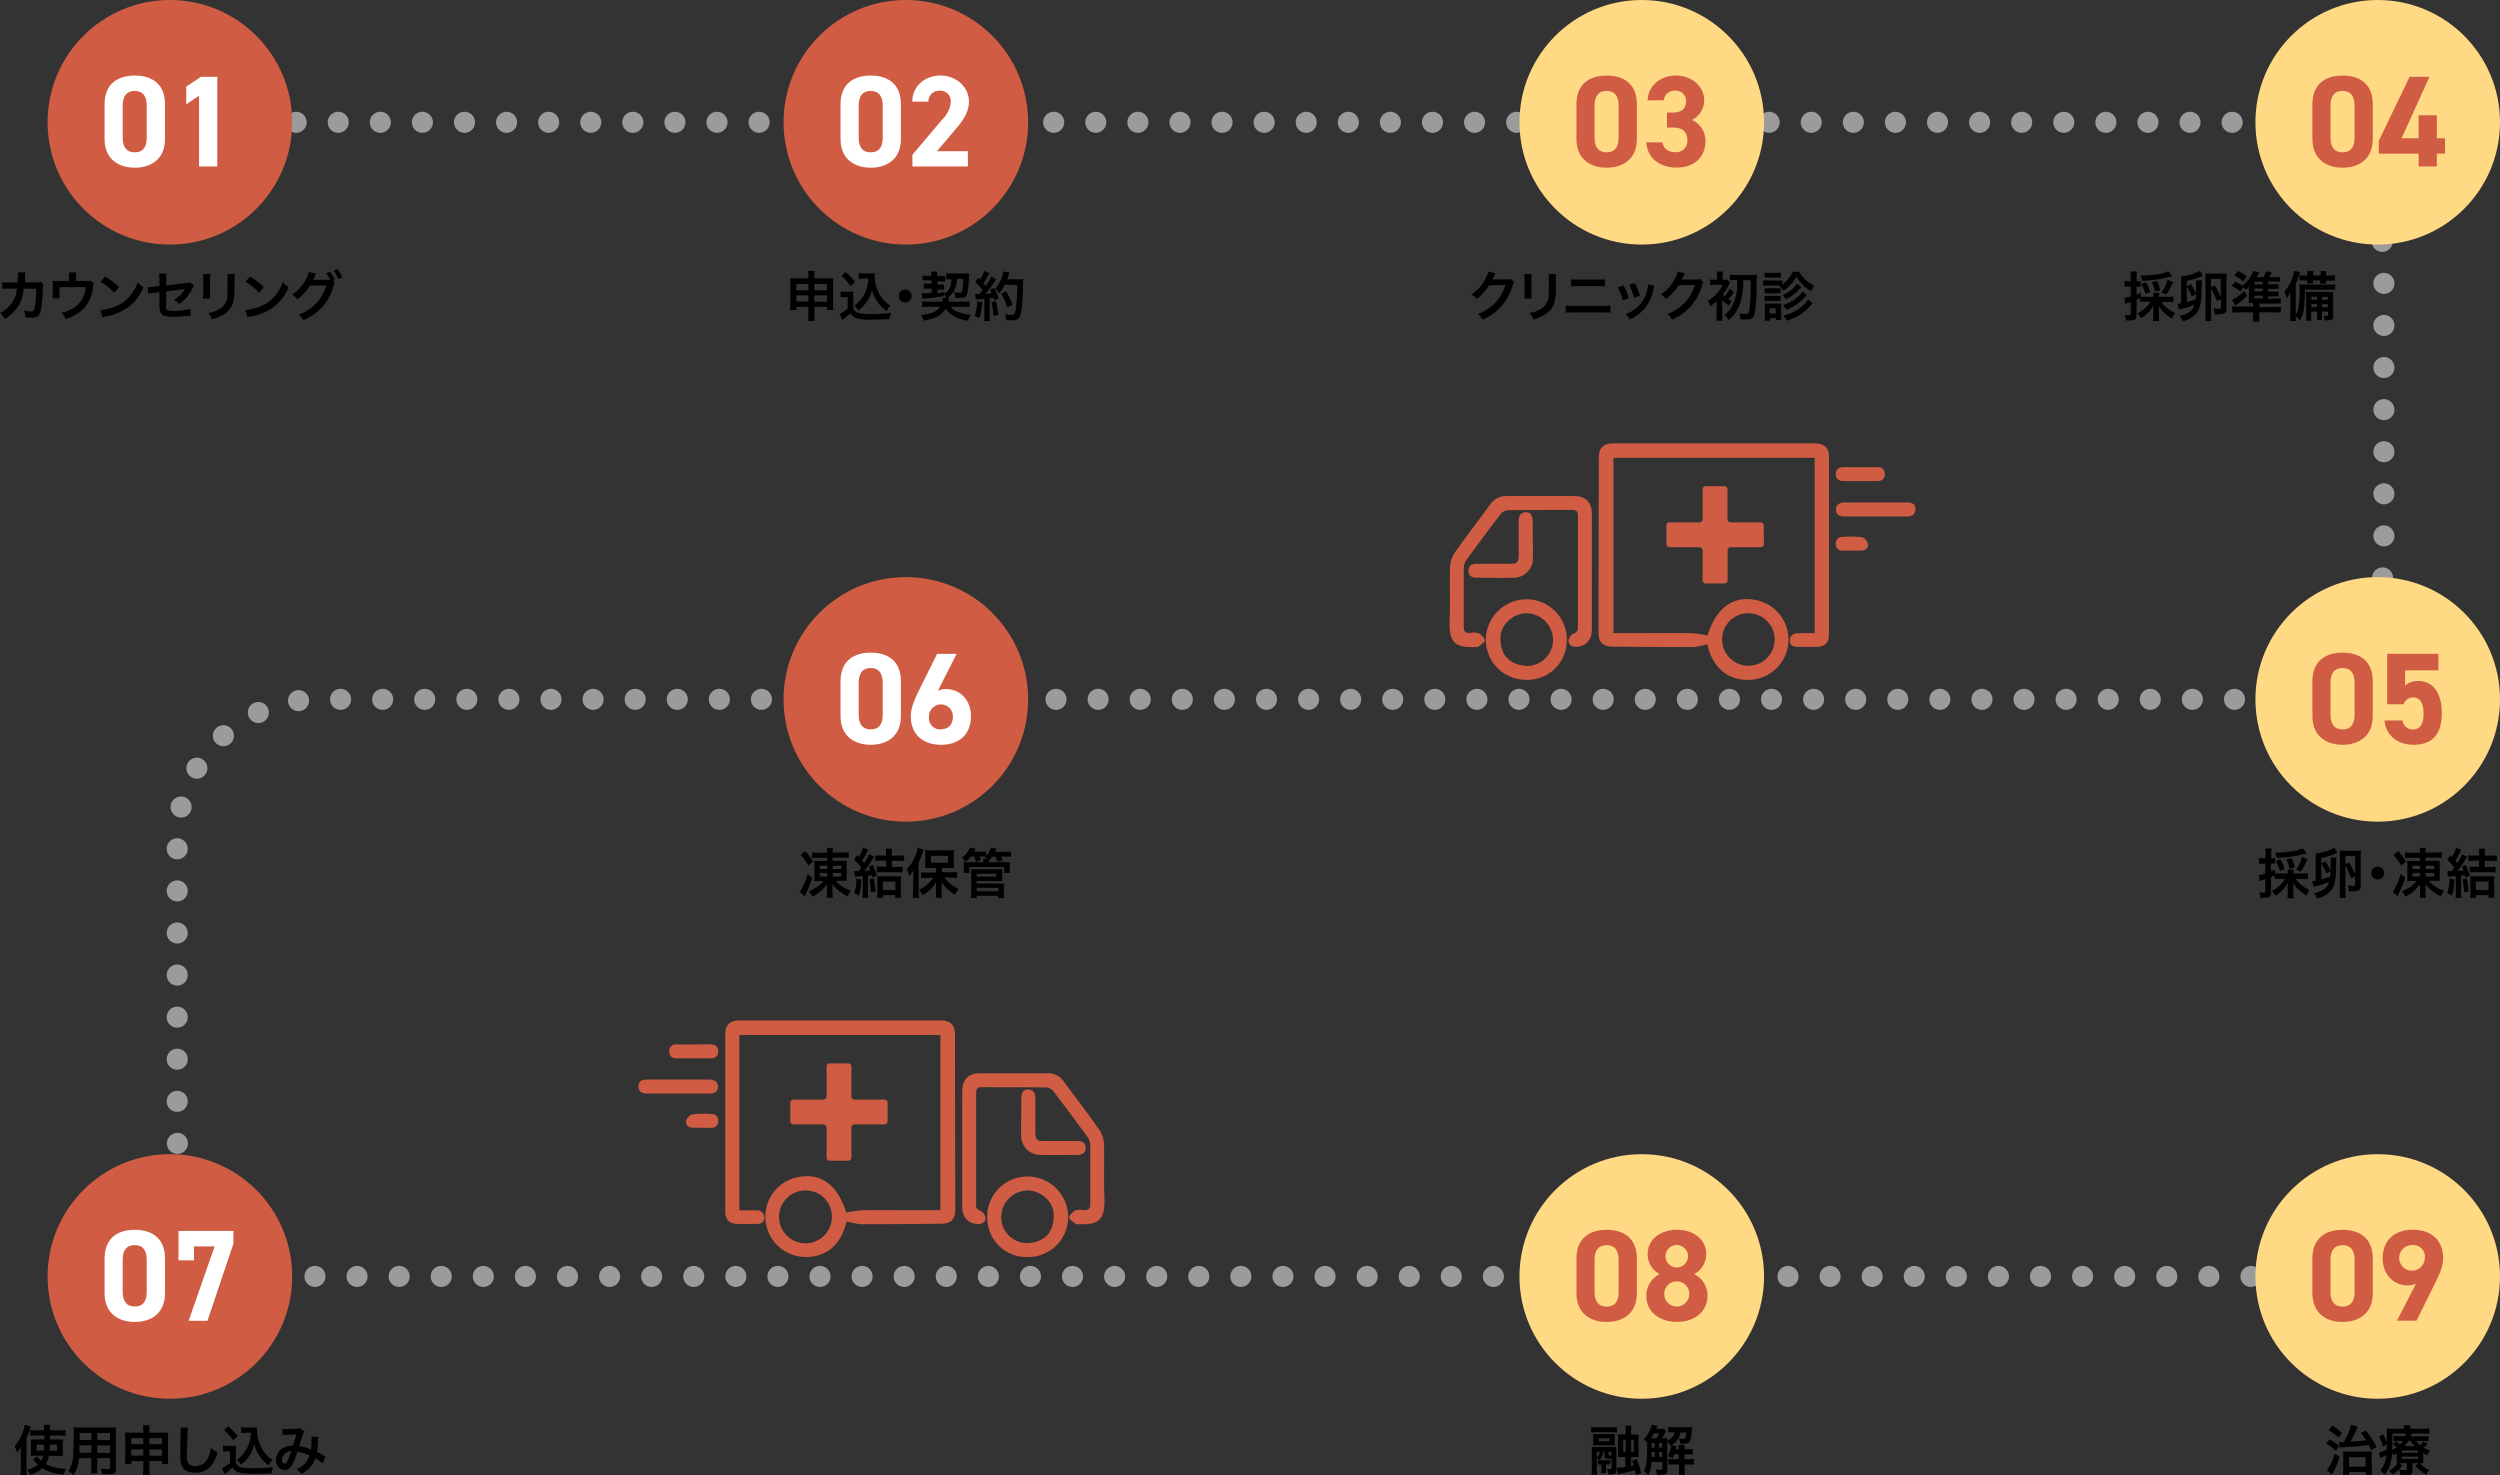 <svg xmlns="http://www.w3.org/2000/svg" viewBox="0 0 585.7 345.62"><rect x="0" y="0" width="585.7" height="345.62" fill="#333333" stroke="none"/><defs><style>.cls-1,.cls-2{fill:none;stroke:#9b9b9b;stroke-linecap:round;stroke-miterlimit:10;stroke-width:4.93px;}.cls-2{stroke-dasharray:0 9.86;}.cls-3{fill:#d05d43;}.cls-4{fill:#fff;}.cls-5{fill:#ffd983;}</style></defs><g id="レイヤー_2" data-name="レイヤー 2"><g id="design"><line class="cls-1" x1="39.8" y1="28.65" x2="39.8" y2="28.65"/><path class="cls-2" d="M49.66,28.65h476a32.94,32.94,0,0,1,32.84,32.84V131a32.94,32.94,0,0,1-32.84,32.84H74.36a32.93,32.93,0,0,0-32.84,32.84v69.52a32.93,32.93,0,0,0,32.84,32.84H552.12"/><line class="cls-1" x1="557.05" y1="299.05" x2="557.05" y2="299.05"/><circle class="cls-3" cx="39.8" cy="28.65" r="28.65"/><path class="cls-4" d="M38.65,32.58c0,4.73-3.29,6.71-7.07,6.71s-7.08-2-7.08-6.71V24.41c0-4.94,3.3-6.71,7.08-6.71s7.07,1.77,7.07,6.68ZM31.58,21.3c-1.92,0-2.84,1.22-2.84,3.48v7.44c0,2.25.92,3.47,2.84,3.47s2.8-1.22,2.8-3.47V24.78C34.38,22.52,33.47,21.3,31.58,21.3Z"/><path class="cls-4" d="M50.9,39H46.63V22.43l-3,2V20.3L47.06,18H50.9Z"/><circle class="cls-3" cx="212.22" cy="28.65" r="28.65"/><path class="cls-4" d="M211.06,32.58c0,4.73-3.29,6.71-7.07,6.71s-7.07-2-7.07-6.71V24.41c0-4.94,3.29-6.71,7.07-6.71s7.07,1.77,7.07,6.68ZM204,21.3c-1.92,0-2.83,1.22-2.83,3.48v7.44c0,2.25.91,3.47,2.83,3.47s2.81-1.22,2.81-3.47V24.78C206.8,22.52,205.88,21.3,204,21.3Z"/><path class="cls-4" d="M226.76,39h-13V36.27l7-8.29a6.47,6.47,0,0,0,2-4.18,2.46,2.46,0,0,0-2.62-2.56,2.52,2.52,0,0,0-2.63,2.56h-3.78c0-3.63,3-6.1,6.62-6.1S227,20.33,227,23.8c0,2.78-1.82,4.94-3.17,6.53l-4.32,5.09h7.25Z"/><circle class="cls-5" cx="384.63" cy="28.65" r="28.65"/><path class="cls-3" d="M383.48,32.58c0,4.73-3.29,6.71-7.07,6.71s-7.08-2-7.08-6.71V24.41c0-4.94,3.3-6.71,7.08-6.71s7.07,1.77,7.07,6.68ZM376.41,21.3c-1.92,0-2.84,1.22-2.84,3.48v7.44c0,2.25.92,3.47,2.84,3.47s2.8-1.22,2.8-3.47V24.78C379.21,22.52,378.3,21.3,376.41,21.3Z"/><path class="cls-3" d="M390.55,26.36h1.55c1.74,0,2.93-.91,2.93-2.68a2.44,2.44,0,0,0-2.62-2.44,2.5,2.5,0,0,0-2.62,2.26H386c.15-3.45,3-5.8,6.61-5.8,3.84,0,6.65,2.66,6.65,5.8a5.14,5.14,0,0,1-2.87,4.6,5.37,5.37,0,0,1,3.17,5c0,3.42-2.38,6.16-6.7,6.16s-7-2.5-7.14-5.91h3.75c.21,1.34,1.22,2.31,3.11,2.31a2.63,2.63,0,0,0,2.74-2.77c0-1.86-1.06-3-3.23-3h-1.55Z"/><circle class="cls-5" cx="557.05" cy="28.65" r="28.65"/><path class="cls-3" d="M555.89,32.58c0,4.73-3.29,6.71-7.07,6.71s-7.07-2-7.07-6.71V24.41c0-4.94,3.29-6.71,7.07-6.71s7.07,1.77,7.07,6.68ZM548.82,21.3c-1.92,0-2.83,1.22-2.83,3.48v7.44c0,2.25.91,3.47,2.83,3.47s2.81-1.22,2.81-3.47V24.78C551.63,22.52,550.71,21.3,548.82,21.3Z"/><path class="cls-3" d="M569.18,18,562.63,32.4h4V27h4.27V32.4h1.92V36h-1.92v3h-4.27V36h-9.33v-3L564.52,18Z"/><circle class="cls-3" cx="212.22" cy="163.85" r="28.65"/><path class="cls-4" d="M211.06,167.78c0,4.73-3.29,6.71-7.07,6.71s-7.07-2-7.07-6.71v-8.17c0-4.94,3.29-6.71,7.07-6.71s7.07,1.77,7.07,6.68ZM204,156.5c-1.92,0-2.83,1.22-2.83,3.48v7.43c0,2.26.91,3.48,2.83,3.48s2.81-1.22,2.81-3.48V160C206.8,157.72,205.88,156.5,204,156.5Z"/><path class="cls-4" d="M219.72,161.84a4.46,4.46,0,0,1,2-.4c3.23,0,5.76,2.65,5.76,6.28,0,4.66-3.14,6.77-7,6.77s-7.1-2.08-7.1-6.74c0-1.65.73-3.6,1.92-6l4.24-8.56h4.57Zm.76,9c1.83,0,2.77-1.22,2.77-3a2.8,2.8,0,1,0-5.6,0A2.67,2.67,0,0,0,220.48,170.89Z"/><circle class="cls-5" cx="557.05" cy="163.85" r="28.65"/><path class="cls-3" d="M555.89,167.78c0,4.73-3.29,6.71-7.07,6.71s-7.07-2-7.07-6.71v-8.17c0-4.94,3.29-6.71,7.07-6.71s7.07,1.77,7.07,6.68Zm-7.07-11.28c-1.92,0-2.83,1.22-2.83,3.48v7.43c0,2.26.91,3.48,2.83,3.48s2.81-1.22,2.81-3.48V160C551.63,157.72,550.71,156.5,548.82,156.5Z"/><path class="cls-3" d="M563.12,165h-3.85V153.18h12v3.87h-7.81v3.6a4.3,4.3,0,0,1,3.11-1.1c3.23,0,5.49,2.47,5.49,7.5s-2.26,7.44-6.59,7.44c-3.53,0-6.49-2-6.83-5.7h4.21a2.42,2.42,0,0,0,2.5,2.1c1.53,0,2.44-1.16,2.44-3.63s-.73-3.87-2.44-3.87A2.35,2.35,0,0,0,563.12,165Z"/><circle class="cls-3" cx="39.8" cy="299.05" r="28.65"/><path class="cls-4" d="M38.65,303c0,4.72-3.29,6.71-7.07,6.71s-7.08-2-7.08-6.71v-8.17c0-4.94,3.3-6.71,7.08-6.71s7.07,1.77,7.07,6.68ZM31.58,291.7c-1.92,0-2.84,1.22-2.84,3.47v7.44c0,2.26.92,3.48,2.84,3.48s2.8-1.22,2.8-3.48v-7.44C34.38,292.92,33.47,291.7,31.58,291.7Z"/><path class="cls-4" d="M41.82,295.27v-6.89H54.68v3l-6.07,18.05H44.19L50.29,292H45.44v3.27Z"/><circle class="cls-5" cx="384.63" cy="299.05" r="28.65"/><path class="cls-3" d="M383.48,303c0,4.72-3.29,6.71-7.07,6.71s-7.08-2-7.08-6.71v-8.17c0-4.94,3.3-6.71,7.08-6.71s7.07,1.77,7.07,6.68Zm-7.07-11.28c-1.92,0-2.84,1.22-2.84,3.47v7.44c0,2.26.92,3.48,2.84,3.48s2.8-1.22,2.8-3.48v-7.44C379.21,292.92,378.3,291.7,376.41,291.7Z"/><path class="cls-3" d="M388.84,298.5a5.25,5.25,0,0,1-2.83-4.64c0-3.72,3.29-5.76,6.86-5.76s6.86,2,6.86,5.76a5.26,5.26,0,0,1-2.84,4.64,5.54,5.54,0,0,1,3.14,5.06c0,3.93-3.26,6.13-7.16,6.13s-7.17-2.2-7.17-6.13A5.64,5.64,0,0,1,388.84,298.5Zm4,7.62a3,3,0,0,0,2.92-3,2.91,2.91,0,0,0-2.92-2.92,2.94,2.94,0,0,0,0,5.88Zm0-9.18a2.65,2.65,0,0,0,2.62-2.65,2.63,2.63,0,1,0-2.62,2.65Z"/><circle class="cls-5" cx="557.05" cy="299.05" r="28.65"/><path class="cls-3" d="M555.89,303c0,4.72-3.29,6.71-7.07,6.71s-7.07-2-7.07-6.71v-8.17c0-4.94,3.29-6.71,7.07-6.71s7.07,1.77,7.07,6.68Zm-7.07-11.28c-1.92,0-2.83,1.22-2.83,3.47v7.44c0,2.26.91,3.48,2.83,3.48s2.81-1.22,2.81-3.48v-7.44C551.63,292.92,550.71,291.7,548.82,291.7Z"/><path class="cls-3" d="M566,300.75a4.62,4.62,0,0,1-2,.4c-3.23,0-5.79-2.65-5.79-6.28,0-4.66,3.17-6.77,7.07-6.77s7.1,2.07,7.1,6.74c0,1.65-.76,3.6-2,6l-4.23,8.56h-4.58Zm-.76-9.05a3,3,0,1,0,2.84,3A2.67,2.67,0,0,0,565.28,291.7Z"/><path d="M10.18,66.69a2.06,2.06,0,0,0-.14.84,41.26,41.26,0,0,1-.3,4.2c-.32,2.18-.77,2.69-2.28,2.69a9.5,9.5,0,0,1-1.56-.13,3.85,3.85,0,0,0-.29-1.62A6.61,6.61,0,0,0,7.27,73c.54,0,.73-.27.94-1.37a28.57,28.57,0,0,0,.27-4H5.55a9.4,9.4,0,0,1-1,3.6,9.21,9.21,0,0,1-3.41,3.49A4.79,4.79,0,0,0,0,73.33a7.08,7.08,0,0,0,3.28-3.18A6.37,6.37,0,0,0,3.92,68c0-.18.05-.3.06-.39H1.89a9.12,9.12,0,0,0-1.36.06V66.09a6.93,6.93,0,0,0,1.4.1h2.2c0-.48.06-1.21.06-1.57v-.32a3.1,3.1,0,0,0,0-.49l1.69,0a2.3,2.3,0,0,0,0,.39c0,.07,0,.15,0,.24,0,.26,0,.26,0,.92,0,.28,0,.39,0,.79h2.8a2.6,2.6,0,0,0,1-.11Z"/><path d="M22,66.46a2,2,0,0,0-.19.69,10.43,10.43,0,0,1-.79,3,7.41,7.41,0,0,1-3.12,3.48,11.27,11.27,0,0,1-2.5,1.14,4.67,4.67,0,0,0-1-1.5,8.33,8.33,0,0,0,2.68-1,6.23,6.23,0,0,0,3-5H13.94v1.62c0,.39,0,.73,0,1H12.29c0-.32.06-.71.06-1.06V67a9.73,9.73,0,0,0,0-1.19,10,10,0,0,0,1.36.06h2.47V64.74a4.94,4.94,0,0,0-.06-.92h1.75a5.67,5.67,0,0,0-.06.91v1.09H20c.94,0,.94,0,1.24-.1Z"/><path d="M23.54,72.62a12.08,12.08,0,0,0,3.73-.93A8.39,8.39,0,0,0,31,68.6a10.3,10.3,0,0,0,1.29-2.52,5.62,5.62,0,0,0,1.33,1.24,11.14,11.14,0,0,1-4,4.94,13.88,13.88,0,0,1-4.8,1.89,4.53,4.53,0,0,0-.84.21Zm1.07-7.82a17.69,17.69,0,0,1,3.25,2.43L26.78,68.6A13.29,13.29,0,0,0,23.56,66Z"/><path d="M45.43,66.94a3.08,3.08,0,0,0-.36.62A9.27,9.27,0,0,1,42,71.24a4.14,4.14,0,0,0-1.26-1,6.45,6.45,0,0,0,2.08-1.78c.17-.25.25-.37.47-.75l-.47.08c-1.28.15-2.58.31-3.89.5v2.84a7.62,7.62,0,0,0,0,1.08c.09.5.5.63,1.78.63a13.8,13.8,0,0,0,3.87-.49L44.7,74l-.77,0a26.38,26.38,0,0,1-3.13.22,8.56,8.56,0,0,1-2.24-.22,1.64,1.64,0,0,1-1.09-1.16,4.93,4.93,0,0,1-.12-1.58V68.45l-1.19.15a8.22,8.22,0,0,0-1.4.24l-.16-1.56h.3A10,10,0,0,0,36,67.2L37.35,67V65.31a6.51,6.51,0,0,0-.08-1.2H39a6.53,6.53,0,0,0-.07,1.18v1.59l4.58-.56a2.57,2.57,0,0,0,1-.21Z"/><path d="M49.28,64.2a6.57,6.57,0,0,0-.05,1.14v3.48a6.18,6.18,0,0,0,.05,1.11H47.55a8.66,8.66,0,0,0,.07-1.14V65.32a9.37,9.37,0,0,0,0-1.13Zm5.72,0a6,6,0,0,0-.06,1.17v1.7a14.62,14.62,0,0,1-.33,3.82,4.84,4.84,0,0,1-2.48,2.94,11.09,11.09,0,0,1-2.46,1,4.24,4.24,0,0,0-.88-1.5,6.85,6.85,0,0,0,2.72-1,3.56,3.56,0,0,0,1.74-3.22c0-.54.06-1.09.06-2.1V65.41a6.68,6.68,0,0,0-.06-1.19Z"/><path d="M57.48,72.62a11.94,11.94,0,0,0,3.73-.93A8.42,8.42,0,0,0,65,68.6a10.64,10.64,0,0,0,1.28-2.52,5.67,5.67,0,0,0,1.34,1.24,11.09,11.09,0,0,1-4,4.94,13.8,13.8,0,0,1-4.8,1.89,4.6,4.6,0,0,0-.83.21Zm1.07-7.82a17.8,17.8,0,0,1,3.26,2.43L60.72,68.6A13.44,13.44,0,0,0,57.51,66Z"/><path d="M78.43,66.31a2.3,2.3,0,0,0-.32.75,12.43,12.43,0,0,1-2.53,4.77A12.82,12.82,0,0,1,71.09,75,4.16,4.16,0,0,0,70,73.69a10.14,10.14,0,0,0,6.44-6.79l-3.79,0a12.73,12.73,0,0,1-3,3.24,3.33,3.33,0,0,0-1.22-1.08,10,10,0,0,0,3.26-3.66,4.79,4.79,0,0,0,.64-1.68l1.73.36a1.57,1.57,0,0,0-.22.38c-.1.22-.21.47-.34.73a1,1,0,0,0-.08.17l-.1.19.6,0,2.76,0a4.37,4.37,0,0,0,.66,0,7.89,7.89,0,0,0-.92-1.57l.93-.32a8.15,8.15,0,0,1,1.12,2l-.54.21Zm.82-.91a9.07,9.07,0,0,0-1.09-2l.91-.32a7.15,7.15,0,0,1,1.11,1.92Z"/><path d="M4.88,340.41c0-.39,0-.59,0-1.4A10.79,10.79,0,0,1,4,340.33a8.65,8.65,0,0,0-.58-1.5,10.25,10.25,0,0,0,2.36-5l1.43.34a20.41,20.41,0,0,1-1,2.8v7.17a13.8,13.8,0,0,0,.06,1.46H4.81a12.82,12.82,0,0,0,.07-1.47Zm6.56.64a5,5,0,0,1-.71,1.93,9.91,9.91,0,0,0,4.73,1.11,6.32,6.32,0,0,0-.54,1.4,10.85,10.85,0,0,1-5-1.56,7.18,7.18,0,0,1-2.81,1.61,6.44,6.44,0,0,0-.78-1.19,6.23,6.23,0,0,0,2.56-1.21,5.93,5.93,0,0,1-.79-.86,4.4,4.4,0,0,0-.39-.47l1.1-.58a3.54,3.54,0,0,0,.83,1,3.88,3.88,0,0,0,.44-1.19H8.26a10.08,10.08,0,0,0-1,.05,8.37,8.37,0,0,0,0-1.06v-1.75a7.21,7.21,0,0,0,0-1.06c.38,0,.57,0,1.17,0h2l0-.91H8.27a8.58,8.58,0,0,0-1.21.07v-1.36a11,11,0,0,0,1.36.07h1.93a9.72,9.72,0,0,0-.07-1.27h1.45a8.26,8.26,0,0,0,0,1.27h2.19a11.87,11.87,0,0,0,1.43-.07v1.36a9.35,9.35,0,0,0-1.26-.07H11.69v.91h1.85c.57,0,.83,0,1.19,0,0,.32,0,.63,0,1.1V340a10.3,10.3,0,0,0,0,1.14c-.37,0-.66-.05-1.23-.05ZM8.6,338.48v1.38h1.68c.05-.57.05-.67.07-1.38Zm3.06,0c0,.66,0,.9-.08,1.38h1.79v-1.38Z"/><path d="M18.5,341.61a8.4,8.4,0,0,1-1.28,4,8.67,8.67,0,0,0-1.22-1,5.82,5.82,0,0,0,.92-2.13,13.74,13.74,0,0,0,.25-1.92c.06-1.06.11-2.85.11-4.34a17.37,17.37,0,0,0-.06-1.83,14.33,14.33,0,0,0,1.45.05h7.07a13.51,13.51,0,0,0,1.45-.05,13.78,13.78,0,0,0-.05,1.43v8.28c0,1-.38,1.31-1.82,1.31-.39,0-1,0-1.41-.05a5,5,0,0,0-.35-1.31c.63.06,1.18.1,1.59.1s.63-.05.63-.32v-2.2h-3v2.06a11.13,11.13,0,0,0,.06,1.5H21.33a10.49,10.49,0,0,0,.07-1.48v-2.08Zm2.9-3H18.62c0,.37,0,.62,0,.8,0,.59,0,.68,0,.93H21.4Zm0-2.88H18.66V337l0,.36H21.4Zm4.38,1.65v-1.65h-3v1.65Zm0,3v-1.73h-3v1.73Z"/><path d="M30.76,342.3V343H29.28a9.69,9.69,0,0,0,.06-1.3v-4.89a8.55,8.55,0,0,0-.06-1.21c.46,0,.77.05,1.4.05h2.89v-.36a8.7,8.7,0,0,0-.07-1.38h1.56a7.7,7.7,0,0,0-.09,1.32v.42h3a14,14,0,0,0,1.45-.05,8.24,8.24,0,0,0-.06,1.2v4.9a9.09,9.09,0,0,0,.06,1.3h-1.5v-.72H35V344a10.46,10.46,0,0,0,.09,1.58H33.49a11.54,11.54,0,0,0,.08-1.58v-1.7Zm0-5.37v1.41h2.81v-1.41Zm0,2.66V341h2.81v-1.45ZM35,338.34h2.94v-1.41H35Zm0,2.7h2.94v-1.45H35Z"/><path d="M44.06,334.49a10.82,10.82,0,0,0-.15,1.7c0,1.17-.13,3.73-.13,4.62a3.52,3.52,0,0,0,.33,2,2,2,0,0,0,1.69.66,3.25,3.25,0,0,0,3.05-2.16,8.82,8.82,0,0,0,.58-2.11,5.55,5.55,0,0,0,1.52,1,7.65,7.65,0,0,1-1.5,3.21,4.76,4.76,0,0,1-3.78,1.6,4.15,4.15,0,0,1-2.21-.55c-.86-.58-1.23-1.55-1.23-3.24,0-.66,0-1.92.1-5.08,0-.38,0-.65,0-.82a6,6,0,0,0-.05-.86Z"/><path d="M52.25,338.67a5.62,5.62,0,0,0,1,.06h1a5.54,5.54,0,0,0,1-.06,12.5,12.5,0,0,0,0,1.39v2.63a1.58,1.58,0,0,0,.71.81c.61.38,1.26.46,3.43.46A34.31,34.31,0,0,0,64,343.7a6.61,6.61,0,0,0-.38,1.5c-1.12,0-3,.07-3.82.07a13.21,13.21,0,0,1-3.74-.29,3,3,0,0,1-1.6-1.18,12.28,12.28,0,0,1-1.3,1.12l-.38.3-.19.16L52,343.94a7.92,7.92,0,0,0,1.88-1.24V340H53.1a4.57,4.57,0,0,0-.85.07Zm1.19-4.55a15.26,15.26,0,0,1,2.21,2.31l-1,1a12.85,12.85,0,0,0-2.16-2.38Zm4.06,1.55a6.33,6.33,0,0,0-1,.06v-1.36a5.41,5.41,0,0,0,1,.07h1.8a7,7,0,0,0,.92-.05c0,.29,0,.46,0,.68a8.68,8.68,0,0,0,.83,3.65A7.52,7.52,0,0,0,63.8,342a6.44,6.44,0,0,0-.83,1.32,9,9,0,0,1-2-2,9.05,9.05,0,0,1-1.42-3,7.31,7.31,0,0,1-1.37,3.08,8.27,8.27,0,0,1-1.7,1.72,7.12,7.12,0,0,0-1-1.09,7,7,0,0,0,1.67-1.62,8.41,8.41,0,0,0,1.4-3,10.35,10.35,0,0,0,.24-1.75Z"/><path d="M66.17,334.74a7.63,7.63,0,0,0,1.27.06c.76,0,1.88-.05,2.35-.11a1,1,0,0,0,.5-.15l1,.85a1.75,1.75,0,0,0-.27.53c-.06.15-.83,2.47-.94,2.86a10.11,10.11,0,0,1,2.78.8,13.66,13.66,0,0,0,.13-2.33,3.58,3.58,0,0,0,0-.67l1.59.06a4,4,0,0,0-.08.85,20.63,20.63,0,0,1-.23,2.67c.41.2,1,.49,1.35.72a4.72,4.72,0,0,0,.58.3l-.56,1.66a14.42,14.42,0,0,0-1.74-1.17,6,6,0,0,1-1.38,2.22,7.21,7.21,0,0,1-1.9,1.42,4.64,4.64,0,0,0-1.15-1.13,6.07,6.07,0,0,0,2-1.32A5.27,5.27,0,0,0,72.5,341a9.58,9.58,0,0,0-2.84-.87,16.21,16.21,0,0,1-1.25,3.1,2,2,0,0,1-1.72,1.2,2.17,2.17,0,0,1-2-2.4,3.18,3.18,0,0,1,1.56-2.76,4.58,4.58,0,0,1,2.39-.6c.32-1,.47-1.48.79-2.64-.64.05-1,.07-2.18.12-.52,0-.74,0-1,.07Zm.38,6a1.75,1.75,0,0,0-.48,1.21c0,.51.28.93.62.93s.43-.23.72-.79a18.08,18.08,0,0,0,.82-2.11A2.5,2.5,0,0,0,66.55,340.74Z"/><path d="M186.58,71.9v.72h-1.49a9.69,9.69,0,0,0,.06-1.3V66.43a8.63,8.63,0,0,0-.06-1.21c.47,0,.77,0,1.4,0h2.9v-.36a7.5,7.5,0,0,0-.08-1.38h1.57a6.84,6.84,0,0,0-.09,1.33v.41h3a14.21,14.21,0,0,0,1.45,0,6.91,6.91,0,0,0-.07,1.2v4.9a7.56,7.56,0,0,0,.07,1.3h-1.5V71.9h-2.94v1.71a9.22,9.22,0,0,0,.09,1.57H189.3a11.26,11.26,0,0,0,.09-1.57V71.9Zm0-5.37V68h2.81V66.53Zm0,2.66v1.45h2.81V69.19ZM190.79,68h2.94V66.53h-2.94Zm0,2.69h2.94V69.19h-2.94Z"/><path d="M196.91,68.27a5.62,5.62,0,0,0,1,.07h1a5.46,5.46,0,0,0,1-.07,12.5,12.5,0,0,0,0,1.39v2.63a1.56,1.56,0,0,0,.72.81c.6.38,1.26.47,3.43.47a34.07,34.07,0,0,0,4.67-.27,7.34,7.34,0,0,0-.38,1.5c-1.12,0-3,.08-3.81.08a13.76,13.76,0,0,1-3.75-.29,3,3,0,0,1-1.6-1.19,10.53,10.53,0,0,1-1.3,1.13l-.38.3-.18.15-.62-1.44a8,8,0,0,0,1.88-1.23V69.6h-.77a4.71,4.71,0,0,0-.86.06Zm1.2-4.55a15.14,15.14,0,0,1,2.2,2.31l-1,1a12.9,12.9,0,0,0-2.17-2.38Zm4.06,1.55a6.43,6.43,0,0,0-1,.07V64a5.71,5.71,0,0,0,1,.06H204a5.73,5.73,0,0,0,.92-.05,5.8,5.8,0,0,0,0,.68,8.51,8.51,0,0,0,.84,3.65,7.46,7.46,0,0,0,2.77,3.24,6.11,6.11,0,0,0-.83,1.33,9.26,9.26,0,0,1-2-2,8.86,8.86,0,0,1-1.41-3A7.45,7.45,0,0,1,202.83,71a7.82,7.82,0,0,1-1.7,1.73,7.13,7.13,0,0,0-1-1.1A6.89,6.89,0,0,0,201.8,70a8.16,8.16,0,0,0,1.4-3,8.86,8.86,0,0,0,.24-1.76Z"/><path d="M213.57,69.35a1.5,1.5,0,1,1-1.5-1.5A1.5,1.5,0,0,1,213.57,69.35Z"/><path d="M221.81,69.74a5.35,5.35,0,0,0-.64-.79v.4c-1.49.27-3.29.51-5.07.66l-.16-1.29.37,0c.32,0,1.08,0,2-.14l0-.94h-.89a6.8,6.8,0,0,0-1,0v-1.2a6.74,6.74,0,0,0,1,0h.82l0-.76h-1.13a10,10,0,0,0-1,0V64.61a9.87,9.87,0,0,0,1,0h1.09V64.4a7.37,7.37,0,0,0-.08-.78l1.43,0a2.69,2.69,0,0,0,0,.6,1.53,1.53,0,0,0,0,.18v.28h.94c.38,0,.63,0,1,0v1.24a8.8,8.8,0,0,0-.95,0h-.92l0,.76h.68a6.54,6.54,0,0,0,.88,0v1.17c-.27,0-.47,0-.9,0h-.63l0,.83c.52-.06.78-.1,1.53-.24v.39c1.13-.61,1.67-1.65,1.72-3.37h-.21a8.82,8.82,0,0,0-1,0V64a11.66,11.66,0,0,0,1.47.08h2.65c.55,0,.95,0,1.25,0,0,.25,0,.4-.05.74a26.78,26.78,0,0,1-.33,3.71c-.2,1-.58,1.24-1.65,1.24-.4,0-.71,0-1.19,0a3.41,3.41,0,0,0-.34-1.35,7.75,7.75,0,0,0,1.36.17c.41,0,.53-.15.65-.9a17.06,17.06,0,0,0,.17-2.32h-1.48a6.18,6.18,0,0,1-.74,2.87A4.87,4.87,0,0,1,222,69.75h.35a4.52,4.52,0,0,0-.11.54c0,.16,0,.23-.09.39h3.41a12.33,12.33,0,0,0,1.61-.07v1.33a15.64,15.64,0,0,0-1.58-.06H222.7a3.76,3.76,0,0,0,1.87,1.25,12.05,12.05,0,0,0,2.86.64,4.77,4.77,0,0,0-.63,1.35,9.35,9.35,0,0,1-3-.88,5.51,5.51,0,0,1-2.26-1.92,5,5,0,0,1-2,1.87,9.75,9.75,0,0,1-3.13.92,5.16,5.16,0,0,0-.64-1.32,8.18,8.18,0,0,0,3.3-.85,3.45,3.45,0,0,0,1.18-1.06h-2.59a16.32,16.32,0,0,0-1.64.06V70.61a13.19,13.19,0,0,0,1.64.07h3.09a4.58,4.58,0,0,0,.1-.72.75.75,0,0,0,0-.24Z"/><path d="M230.1,70.78a14.11,14.11,0,0,1-.62,3.73L228.36,74a11.83,11.83,0,0,0,.59-3.39Zm-1.68-1.9a4,4,0,0,0,.55,0l.5,0c.43-.53.48-.59.73-.92a11.79,11.79,0,0,0-1.73-1.86l.72-1.05c.18.22.25.29.38.44a9.23,9.23,0,0,0,1.05-2l1.19.49-.26.46a17.89,17.89,0,0,1-1.17,1.93c.21.25.35.4.53.63a14.59,14.59,0,0,0,1.36-2.21l1.16.67A5,5,0,0,0,233,66a31.73,31.73,0,0,1-2.13,2.83,12.08,12.08,0,0,0,1.44-.11c-.12-.31-.17-.44-.37-.86l1-.37a17.41,17.41,0,0,1,1,2.45l-1.06.44c-.06-.29-.08-.39-.13-.59-.38,0-.67.08-.9.09v4a9.26,9.26,0,0,0,.08,1.35h-1.39a9.26,9.26,0,0,0,.08-1.35V70l-1.19.09a7.2,7.2,0,0,0-.82.08Zm4.88,1.65a30.55,30.55,0,0,1,.61,3.21l-1.15.28a31.3,31.3,0,0,0-.48-3.24Zm2.11-3.83a9,9,0,0,1-1.26,2,3.9,3.9,0,0,0-1-1,9.13,9.13,0,0,0,1.94-4.1l1.41.25c-.06.17-.06.17-.16.52-.17.52-.22.67-.37,1.06h2.75a6.6,6.6,0,0,0,1-.05,15.89,15.89,0,0,0-.06,2.19c0,1.44-.15,3.63-.29,4.67-.2,1.45-.43,2.14-.85,2.47a2.75,2.75,0,0,1-1.61.32c-.33,0-.72,0-1.17,0a5.11,5.11,0,0,0-.35-1.41,9.21,9.21,0,0,0,1.65.17c.56,0,.7-.16.85-.94a33.94,33.94,0,0,0,.41-6.07ZM236,72a13.93,13.93,0,0,0-1.44-3.2l1.1-.61a14.93,14.93,0,0,1,1.55,3.16Z"/><path d="M190.32,205.64a33.17,33.17,0,0,1-1.55,3.78c-.05.11-.14.32-.24.53l-1.16-1a3.72,3.72,0,0,0,.35-.49,18.17,18.17,0,0,0,1.53-3.69Zm-1.68-6.24a13.32,13.32,0,0,1,1.82,2.42l-1.06,1a10.87,10.87,0,0,0-1.84-2.52Zm3.33,7a12.08,12.08,0,0,0-1.22,0,7.42,7.42,0,0,0,.06-1.17v-2.43a7.22,7.22,0,0,0-.06-1.15,11.2,11.2,0,0,0,1.28.05h1.79v-.73h-2.09c-.55,0-1.09,0-1.47.07v-1.34a12.79,12.79,0,0,0,1.52.08h2v-.12a4.32,4.32,0,0,0-.07-1h1.44a3.4,3.4,0,0,0-.08.95v.13h2.32a11.32,11.32,0,0,0,1.47-.08v1.34a11.9,11.9,0,0,0-1.36-.07h-2.43v.73h2.14a9.06,9.06,0,0,0,1.19-.05,8.61,8.61,0,0,0-.05,1.18v2.39a9,9,0,0,0,.05,1.18,12.24,12.24,0,0,0-1.24,0h-1.38a7.84,7.84,0,0,0,3.6,2.3,5.73,5.73,0,0,0-.79,1.32,8.69,8.69,0,0,1-1.82-1.11,7.05,7.05,0,0,1-1.74-1.75l0,.24c0,.13,0,.37,0,.57v1.08a9.35,9.35,0,0,0,.08,1.31h-1.44a7.91,7.91,0,0,0,.07-1.3V208c0-.12,0-.4,0-.82a9.82,9.82,0,0,1-3.4,2.88,5.55,5.55,0,0,0-.87-1.25,8.41,8.41,0,0,0,3.49-2.4Zm.06-3.58v.77h1.79v-.77Zm0,1.69v.84h1.79v-.84Zm3.08-.92h2v-.77h-2Zm0,1.76h2v-.84h-2Z"/><path d="M201.77,206.07a13.13,13.13,0,0,1-.54,3.69l-1.13-.53a9.61,9.61,0,0,0,.54-3.36Zm-1.65-2a7.94,7.94,0,0,0,.83,0h.24c.32-.42.37-.49.6-.81a15.66,15.66,0,0,0-1.67-1.85l.7-1.05.37.41a8.17,8.17,0,0,0,1-2.17l1.25.49a3,3,0,0,0-.27.47,15.41,15.41,0,0,1-1.18,2.06l.49.58a12.1,12.1,0,0,0,1.16-2.09l1.15.65a5.53,5.53,0,0,0-.44.65c-.77,1.2-1.27,1.92-1.82,2.63.62,0,.86-.05,1.39-.1a6.79,6.79,0,0,0-.37-.92l.93-.37a12.8,12.8,0,0,1,.91,2.54l-1,.41c-.07-.27-.09-.37-.14-.55l-.89.08v3.91a7.78,7.78,0,0,0,.08,1.32h-1.4a8.12,8.12,0,0,0,.08-1.34v-3.79l-1.87.13Zm4.58,1.75a22.44,22.44,0,0,1,.41,3l-1.07.21a17.44,17.44,0,0,0-.33-3Zm1.71-4.17a9.77,9.77,0,0,0-1.37.08v-1.36a10.19,10.19,0,0,0,1.38.07h1.16v-.67a5.57,5.57,0,0,0-.07-.95H209a5.63,5.63,0,0,0-.07,1v.64h1.43a10.32,10.32,0,0,0,1.4-.07v1.36a10.8,10.8,0,0,0-1.4-.08h-1.43v1.45h1.16a12.78,12.78,0,0,0,1.36-.06v1.36a10.66,10.66,0,0,0-1.35-.08h-3.35c-.46,0-.95,0-1.34.07V203a12.91,12.91,0,0,0,1.36.06h.83v-1.45Zm.44,8.72h-1.37a8.6,8.6,0,0,0,.06-1.23v-2.66a9.22,9.22,0,0,0,0-1.21,8.81,8.81,0,0,0,1.12.05H210a7.82,7.82,0,0,0,1.11-.05,9,9,0,0,0-.05,1.21V209c0,.49,0,1,.06,1.33h-1.38v-.62h-2.93Zm0-1.84h2.93v-2h-2.93Z"/><path d="M214,205.3c0-.42,0-.71,0-1.39a6.75,6.75,0,0,1-1,1.28,6.67,6.67,0,0,0-.61-1.53,8.84,8.84,0,0,0,2.13-3.34,8.56,8.56,0,0,0,.48-1.71l1.41.45a5.89,5.89,0,0,0-.19.57,12.52,12.52,0,0,1-1,2.34v6.92a13.74,13.74,0,0,0,.07,1.46h-1.45a13.3,13.3,0,0,0,.07-1.47Zm5.36-1.94H218a11.2,11.2,0,0,0-1.28,0,10.7,10.7,0,0,0,.05-1.22v-1.84a9.83,9.83,0,0,0-.05-1.15,10,10,0,0,0,1.4.06h4a10.37,10.37,0,0,0,1.38-.06c0,.39-.05.64-.05,1.22v1.79c0,.53,0,.83.05,1.19a1.63,1.63,0,0,0-.36,0h-2.48v1h2.2a12.13,12.13,0,0,0,1.38-.07v1.41a13.29,13.29,0,0,0-1.34-.08h-1.69a9.23,9.23,0,0,0,3.37,2.67,7,7,0,0,0-.85,1.35,12.82,12.82,0,0,1-1.6-1.19,7.42,7.42,0,0,1-1.51-1.79c0,.41,0,1,0,1.34v1.18a8.92,8.92,0,0,0,.07,1.16h-1.49a9.23,9.23,0,0,0,.08-1.18V208c0-.1,0-.55,0-1.34a7.25,7.25,0,0,1-1.62,2,9.18,9.18,0,0,1-1.51,1.12,4.29,4.29,0,0,0-.86-1.25,9.82,9.82,0,0,0,2.17-1.51,7.71,7.71,0,0,0,1.21-1.34h-1.5a11.37,11.37,0,0,0-1.37.08v-1.4a13.12,13.12,0,0,0,1.37.06h2.08Zm-1.25-1.24h4V200.5h-4Z"/><path d="M227.45,200.66a6.4,6.4,0,0,1-1.22,1.22,3.85,3.85,0,0,0-.92-.93,4.87,4.87,0,0,0,1.92-2.36l1.34.26a6.84,6.84,0,0,1-.37.69h1.72a6.19,6.19,0,0,0,1.12-.06v1a4,4,0,0,0,1.1-1.85l1.35.21c-.2.44-.23.49-.34.73h2.48a8.11,8.11,0,0,0,1.24-.06v1.23a11.54,11.54,0,0,0-1.17-.05h-1.18a6.88,6.88,0,0,1,.48.86l-1.25.37a6,6,0,0,0-.59-1.23h-.7a7.35,7.35,0,0,1-.77.89V202h3.54c.72,0,.94,0,1.36,0a4.08,4.08,0,0,0,0,.78v.89a4.77,4.77,0,0,0,.05.83h-1.36v-1.38H227.1v1.38h-1.34a6.37,6.37,0,0,0,.05-.83v-.86a4.46,4.46,0,0,0-.05-.81c.38,0,.6,0,1.33,0h3.26v-.2a2.7,2.7,0,0,0,0-.61h.87a3.28,3.28,0,0,0-.58-.39l.19-.14h-1.4a8.34,8.34,0,0,1,.43.83l-1.22.42a5.41,5.41,0,0,0-.47-1.25Zm0,9.71a11.27,11.27,0,0,0,.08-1.4v-4.54a4.77,4.77,0,0,0,0-.83,8.09,8.09,0,0,0,1.06.05h5.14a8,8,0,0,0,1.08-.05,5.51,5.51,0,0,0,0,.86v.94a6.73,6.73,0,0,0,0,1c-.31,0-.6,0-1,0H228.8v.6h5.41a7.25,7.25,0,0,0,1,0,8.21,8.21,0,0,0-.05,1v1.27a8.33,8.33,0,0,0,.06,1.15h-1.38v-.55H228.8v.55Zm1.4-5h4.56v-.67H228.8Zm0,3.43h5.07V208H228.8Z"/><path d="M354.71,66.07a2.59,2.59,0,0,0-.31.75,13.08,13.08,0,0,1-2.59,4.87,12.69,12.69,0,0,1-4.48,3.2,3.93,3.93,0,0,0-1.08-1.32A11.56,11.56,0,0,0,349,72.08a10,10,0,0,0,3.68-5.32l-3.8.06A12.21,12.21,0,0,1,346,70.05,3.25,3.25,0,0,0,344.73,69,9.68,9.68,0,0,0,348,65.31a4.78,4.78,0,0,0,.65-1.66l1.72.34a3.12,3.12,0,0,0-.21.39,1.68,1.68,0,0,0-.16.35l-.17.33a1.85,1.85,0,0,1-.2.4l.61,0,2.76,0a2.08,2.08,0,0,0,.92-.13Z"/><path d="M358.83,64.2a6.57,6.57,0,0,0-.05,1.14v3.48a6.18,6.18,0,0,0,.05,1.11H357.1a8.66,8.66,0,0,0,.07-1.14V65.32a9.37,9.37,0,0,0-.05-1.13Zm5.72,0a6,6,0,0,0-.06,1.17v1.7a14.62,14.62,0,0,1-.33,3.82,4.84,4.84,0,0,1-2.48,2.94,11.09,11.09,0,0,1-2.46,1,4.24,4.24,0,0,0-.88-1.5,6.91,6.91,0,0,0,2.72-1,3.56,3.56,0,0,0,1.74-3.22c.05-.54.06-1.09.06-2.1V65.41a6.68,6.68,0,0,0-.06-1.19Z"/><path d="M366.81,71.56a8.27,8.27,0,0,0,1.61.09h7.23a8.45,8.45,0,0,0,1.62-.09v1.69a12.72,12.72,0,0,0-1.59-.06h-7.29a12.54,12.54,0,0,0-1.58.06Zm1.27-6.13a8.46,8.46,0,0,0,1.49.08h4.95a8.59,8.59,0,0,0,1.49-.08v1.66a11.15,11.15,0,0,0-1.48-.06h-5a11,11,0,0,0-1.47.06Z"/><path d="M380.35,66.89a14.79,14.79,0,0,1,1.24,3l-1.43.46a13.07,13.07,0,0,0-1.14-3Zm7.24.09a2.47,2.47,0,0,0-.18.64,10.84,10.84,0,0,1-1.74,4.2,9.65,9.65,0,0,1-3.84,3,4.6,4.6,0,0,0-1-1.24A8.19,8.19,0,0,0,383,72.45a7.24,7.24,0,0,0,2.86-4.38,5.38,5.38,0,0,0,.23-1.45ZM383,66.37a12.92,12.92,0,0,1,1.22,2.9l-1.4.44a13.75,13.75,0,0,0-1.15-3Z"/><path d="M399.09,66.07a2.12,2.12,0,0,0-.31.75,13.08,13.08,0,0,1-2.59,4.87,12.65,12.65,0,0,1-4.49,3.2,3.78,3.78,0,0,0-1.07-1.32,11.47,11.47,0,0,0,2.76-1.49,9.93,9.93,0,0,0,3.68-5.32l-3.79.06a12.21,12.21,0,0,1-2.95,3.23A3.33,3.33,0,0,0,389.11,69a9.76,9.76,0,0,0,3.26-3.66,5,5,0,0,0,.65-1.66l1.72.34a3.12,3.12,0,0,0-.21.39,2,2,0,0,0-.17.35,2.38,2.38,0,0,1-.16.33,3.7,3.7,0,0,1-.2.4l.6,0,2.76,0a2.08,2.08,0,0,0,.92-.13Z"/><path d="M403.49,70.59v3a10.28,10.28,0,0,0,.08,1.55H402.1c0-.42.07-1,.07-1.55V70.9a1.47,1.47,0,0,0,0-.33,11.85,11.85,0,0,1-1.43,1.17,4.09,4.09,0,0,0-.65-1.26A9.54,9.54,0,0,0,402,69a8.16,8.16,0,0,0,1.61-2.28h-1.81a8.64,8.64,0,0,0-1.15.06V65.46a7,7,0,0,0,1.17.07h.43v-.92a5.66,5.66,0,0,0-.08-1h1.48a4.56,4.56,0,0,0-.08,1v.92h.26a6.37,6.37,0,0,0,.89,0l.58.73a4.32,4.32,0,0,0-.28.53A12,12,0,0,1,403.61,69a4.72,4.72,0,0,0,.44.42,7.15,7.15,0,0,0,1.21-1.79l1,.76a12.65,12.65,0,0,1-1.32,1.7,9.38,9.38,0,0,0,.79.51,4.46,4.46,0,0,0-.7,1,11.56,11.56,0,0,1-1.53-1.26Zm3.27-5a12,12,0,0,0-1.5.08V64.34a12.31,12.31,0,0,0,1.5.08h3.64a8.17,8.17,0,0,0,1.21-.07,21.62,21.62,0,0,0-.08,2.7,35.15,35.15,0,0,1-.51,6.68,1.34,1.34,0,0,1-.68.91,2.64,2.64,0,0,1-1.27.2c-.37,0-.53,0-1.32,0a4.27,4.27,0,0,0-.31-1.41,12,12,0,0,0,1.59.14c.53,0,.66-.15.8-1,.1-.54.21-1.93.26-3,.05-1.27.05-1.68.08-3.92h-1.76a18.26,18.26,0,0,1-.51,4.69,9.21,9.21,0,0,1-1.53,3.24A10.53,10.53,0,0,1,405,75a4.23,4.23,0,0,0-1-1.18,6.47,6.47,0,0,0,1.88-2.26A10.61,10.61,0,0,0,407,67.24c0-.52,0-.64,0-1.6Z"/><path d="M417.07,66.9h-3a7.05,7.05,0,0,0-1,0V65.64a5.56,5.56,0,0,0,1,.06h2.5a6.46,6.46,0,0,0,1,0v.95A7.66,7.66,0,0,0,420,63.67h1.54a7.56,7.56,0,0,0,1.59,2A9.37,9.37,0,0,0,425,66.93a5.12,5.12,0,0,0-.7,1.32,10.34,10.34,0,0,1-3.45-3.42,9.49,9.49,0,0,1-3.09,3.33,3.9,3.9,0,0,0-.91-1.11Zm-3.66,8.24c0-.39.07-.82.07-1.23V72.07c0-.41,0-.64-.05-1a6.29,6.29,0,0,0,1,.06h2a7.82,7.82,0,0,0,.87,0,9,9,0,0,0,0,.9v1.92a10,10,0,0,0,.05,1h-1.26v-.42h-1.38v.59Zm0-11.28a5.52,5.52,0,0,0,1,.07h1.78a5.66,5.66,0,0,0,1-.07v1.23a7,7,0,0,0-1-.06h-1.78a7.36,7.36,0,0,0-1,.06Zm0,3.68a4.37,4.37,0,0,0,.79,0h2.18a4.74,4.74,0,0,0,.77,0v1.19a5.32,5.32,0,0,0-.77,0h-2.18a5.45,5.45,0,0,0-.79,0Zm0,1.78a4.37,4.37,0,0,0,.79,0h2.17a4,4,0,0,0,.78,0V70.5a7.82,7.82,0,0,0-.79,0h-2.17c-.39,0-.53,0-.78,0Zm1.2,4.12h1.38V72.22h-1.38ZM422,67.29c-.2.2-.2.2-.35.37a10,10,0,0,1-3.29,2.45,5,5,0,0,0-.72-1A7.37,7.37,0,0,0,421,66.47Zm1.31,1.83a17.45,17.45,0,0,1-1.43,1.44,12.3,12.3,0,0,1-2,1.38,11.49,11.49,0,0,1-1.34.62,5.49,5.49,0,0,0-.83-1.08,9.38,9.38,0,0,0,3.45-1.92,5.17,5.17,0,0,0,1.14-1.26Zm1.36,1.93-.94,1a11.26,11.26,0,0,1-2.7,2.09,13.63,13.63,0,0,1-2.44,1,3.8,3.8,0,0,0-.85-1.16A10.93,10.93,0,0,0,422,71.93a6.89,6.89,0,0,0,1.6-1.75Z"/><path d="M378.81,335.6a10.49,10.49,0,0,0-1.31-.06h-3.4a10.94,10.94,0,0,0-1.31.06v-1.27a8.33,8.33,0,0,0,1.39.07h3.26a8,8,0,0,0,1.37-.07Zm-4.42,6.49.23,0a2.34,2.34,0,0,0-.51-.46v2.59a11.58,11.58,0,0,0,.05,1.26h-1.31a12.48,12.48,0,0,0,.07-1.59v-3.69c0-.48,0-.87,0-1.2a9.87,9.87,0,0,0,1,0h3.77a7.85,7.85,0,0,0,1,0c0,.34,0,.65,0,1.11v4.11c0,1-.29,1.19-1.62,1.19h-.34a3.87,3.87,0,0,0-.26-1.31,6.2,6.2,0,0,0,.77.07c.23,0,.31-.06.31-.26v-2.12H377c-.92,0-1.1-.1-1.1-.64v-1.05h-.31a2.76,2.76,0,0,1-.87,2h1.81a4.67,4.67,0,0,0,.71,0v1a7,7,0,0,0-.72,0h-.28v1.23a6.54,6.54,0,0,0,0,.81h-1.14a5.34,5.34,0,0,0,.05-.81v-1.23h-.16a6.39,6.39,0,0,0-.68,0Zm3.91-4.39c0,.54,0,.67,0,.92a7.12,7.12,0,0,0-.79,0h-3.25c-.48,0-.7,0-1,0,0-.23,0-.5,0-.91v-.83c0-.4,0-.68,0-.91a6,6,0,0,0,1,0h3.09a5.69,5.69,0,0,0,.95,0c0,.26,0,.39,0,.91Zm-4.19,3.74a1.46,1.46,0,0,0,.63-1.31h-.63Zm3-4.46h-2.52v.66h2.52Zm-.24,3.81c0,.17.06.21.35.21h.31v-.86h-.66Zm4-5.46a9.83,9.83,0,0,0-.07-1.34h1.41a9.3,9.3,0,0,0-.08,1.34v.76h.62a11.69,11.69,0,0,0,1.17,0c0,.39-.05.68-.05,1.28V340c0,.64,0,1,.05,1.34-.31,0-.65,0-1.18,0h-.61v2.1c.34-.07.41-.1.62-.15-.1-.35-.16-.54-.35-1.07l1.08-.38a26.84,26.84,0,0,1,1,3.28l-1.18.51c-.11-.56-.14-.7-.25-1.19-.7.2-2,.52-3,.72a7.21,7.21,0,0,0-1,.21l-.32-1.5a13.77,13.77,0,0,0,2.06-.2v-2.33h-.61a9.91,9.91,0,0,0-1.11,0c0-.39,0-.57,0-1.25V337.3c0-.67,0-.91,0-1.26a12.16,12.16,0,0,0,1.23,0h.49Zm-.59,2v2.81h.59V337.3Zm2.47,2.81V337.3h-.62v2.81Z"/><path d="M390.29,335.32a6.91,6.91,0,0,0-.38.7c-.12.23-.34.62-.52.92a9.25,9.25,0,0,0,1.19-.05c0,.22,0,.29,0,.65a3.41,3.41,0,0,0,1.21-.84,2.07,2.07,0,0,0,.55-1.14h-.36a7.85,7.85,0,0,0-1.12.06V334.3a8.09,8.09,0,0,0,1.33.07h3.1a8.81,8.81,0,0,0,1.12-.05c0,.28-.07.65-.12,1.36a5.31,5.31,0,0,1-.46,2.12c-.22.32-.51.42-1.29.42l-.92,0a3.33,3.33,0,0,0-.29-1.25,5.27,5.27,0,0,0,1,.13c.33,0,.46-.06.52-.25a6.63,6.63,0,0,0,.19-1.26h-1.34a3.71,3.71,0,0,1-.72,1.77,4.07,4.07,0,0,1-1.38,1.21l1.17.26-.15.7h.68v-.1a5.08,5.08,0,0,0-.08-.92h1.43c0,.32,0,.59,0,.92v.1h.78a5.75,5.75,0,0,0,1.12-.07v1.32a8.43,8.43,0,0,0-1.12-.05h-.78v1.13h1a8.22,8.22,0,0,0,1.21-.06v1.34a9,9,0,0,0-1.18-.05h-1v1.26a6.21,6.21,0,0,0,.08,1.23h-1.47a8.44,8.44,0,0,0,.08-1.23v-1.26H392a7.53,7.53,0,0,0-1.14.06v-1.35a7.6,7.6,0,0,0,1.15.06h1.25V340.7h-1a7.2,7.2,0,0,1-.4,1,4.82,4.82,0,0,0-1.13-.58,5.13,5.13,0,0,0,.67-1.66,7.46,7.46,0,0,0,.14-.83s0,0,0,0l-.14.09a3.66,3.66,0,0,0-.8-1v6.67c0,.89-.35,1.13-1.63,1.13h-.79a4.13,4.13,0,0,0-.29-1.26c.53.06.86.09,1.06.09.42,0,.53-.07.53-.27v-1.54h-2.58a7.63,7.63,0,0,1-.76,3.09,5,5,0,0,0-1-1c.61-1.1.75-2.22.75-5.87V338a3.72,3.72,0,0,0-.83-.85,5.54,5.54,0,0,0,1.43-2,4.64,4.64,0,0,0,.46-1.36l1.34.25a5.43,5.43,0,0,0-.27.68h1.14a2.45,2.45,0,0,0,.65,0Zm-2.19,1.62a9.05,9.05,0,0,0,.58-1.11h-1.24a8.72,8.72,0,0,1-.65,1.11h1.31Zm-.43,4.38v-1.14h-.74v.49c0,.37,0,.45,0,.65Zm-.72-3.25v1.07h.72v-1.07Zm2.47,0h-.73v1.07h.73Zm0,2.11h-.73v1.14h.73Z"/><path d="M502.66,70.69c-.54,0-.88,0-1.26,0v-.85l-.85.35v3.63c0,.52-.1.81-.32,1s-.61.26-1.4.26l-.76,0a4.25,4.25,0,0,0-.29-1.3,5.53,5.53,0,0,0,1,.08c.35,0,.42-.08.42-.38V70.74c-.4.14-.42.16-.8.27l-.51.19-.2-1.43a9,9,0,0,0,1.51-.36v-2.3h-.54a7.85,7.85,0,0,0-.92.07V65.82a5.49,5.49,0,0,0,.95.07h.51v-1a7.77,7.77,0,0,0-.07-1.29h1.5a7.42,7.42,0,0,0-.08,1.28v1h.28a3.24,3.24,0,0,0,.69,0v1.31a6,6,0,0,0-.69,0h-.28v1.82c.39-.15.53-.2,1-.4v.92c.3,0,.61,0,1.15,0h1.81v-.13a3.18,3.18,0,0,0-.06-.77h1.44a3,3,0,0,0-.07.77v.13h2.13a9.39,9.39,0,0,0,1.25-.07v1.35a11.9,11.9,0,0,0-1.25-.07h-1.56a5.26,5.26,0,0,0,1.26,1.39,8.21,8.21,0,0,0,1.92,1.17,5.78,5.78,0,0,0-.68,1.33,11.45,11.45,0,0,1-1.76-1.25,6.14,6.14,0,0,1-1.34-1.69c0,.38,0,.65,0,.94V73.9a10.23,10.23,0,0,0,.08,1.31H504.4a11.14,11.14,0,0,0,.07-1.33V72.61c0-.3,0-.5,0-1a7.85,7.85,0,0,1-2.89,2.95,4.37,4.37,0,0,0-.83-1.16,7.38,7.38,0,0,0,3.09-2.75Zm6.26-6-.29.09a27.93,27.93,0,0,1-6.73,1,4,4,0,0,0-.48-1.21,28.14,28.14,0,0,0,4.43-.38,7.93,7.93,0,0,0,2.1-.65Zm-6.29,4.17a9.82,9.82,0,0,0-1-2.33l1.12-.4a9.82,9.82,0,0,1,1,2.27Zm2.23-.54a7.37,7.37,0,0,0-.73-2.18l1.2-.31a8.86,8.86,0,0,1,.78,2.18Zm1.53.23a9.21,9.21,0,0,0,1.41-3l1.29.52A14.32,14.32,0,0,1,507.54,69Z"/><path d="M515.79,68c0,3-.41,4.55-1.44,5.66a5.75,5.75,0,0,1-3,1.6,5,5,0,0,0-.74-1.26,5.65,5.65,0,0,0,2.3-.89,2.89,2.89,0,0,0,1.2-1.7l-.32.11a28.32,28.32,0,0,1-3.27,1l-.33-1.33c.26,0,.45-.06.81-.12V65.89c0-.65,0-.87,0-1.13a12.56,12.56,0,0,0,3.73-1,2.41,2.41,0,0,0,.6-.32l.8,1.16a6.32,6.32,0,0,0-.62.26,15.57,15.57,0,0,1-3.18.93v1.3l.94-.53a17.33,17.33,0,0,1,1.21,2.23c0-.36,0-.53,0-.83V66.81a8.26,8.26,0,0,0,0-1.11h1.41a5.79,5.79,0,0,0-.06,1.12Zm-3.46,2.79c.71-.19,1.23-.35,2.06-.64.05-.44.06-.7.09-1.28l-1,.58a10.85,10.85,0,0,0-1.15-2.32ZM518,73.71a11.43,11.43,0,0,0,.06,1.48h-1.42a11.52,11.52,0,0,0,.06-1.48V65.1a9.87,9.87,0,0,0,0-1,9.52,9.52,0,0,0,1.15,0h2.71a8,8,0,0,0,1.11,0,9.4,9.4,0,0,0-.05,1.16v7c0,.66-.17,1-.58,1.19a4.4,4.4,0,0,1-1.62.2,4.81,4.81,0,0,1-.55,0,3.67,3.67,0,0,0-.28-1.4,8.22,8.22,0,0,0,1.17.1c.45,0,.56-.07.56-.36V70.06l-.92.5A15.38,15.38,0,0,0,518,67.63Zm.89-6.85a22.68,22.68,0,0,1,1.39,2.78v-4.3H518v1.94Z"/><path d="M533.13,69.91a10,10,0,0,0,1.19,0v1.22a12.5,12.5,0,0,0-1.27,0h-3.74v.79h3.63a10.46,10.46,0,0,0,1.42-.07v1.4a13,13,0,0,0-1.55-.07h-3.5v.7a12.54,12.54,0,0,0,.07,1.48h-1.6a13,13,0,0,0,.08-1.47v-.71h-3.34a12.93,12.93,0,0,0-1.55.07V71.74a9.51,9.51,0,0,0,1.36.08h3.53V71c-.42,0-.72,0-1,0,0-.39,0-.62,0-1.2V68.21c0-.38,0-.78,0-1.06a4.26,4.26,0,0,1-.76.83,4,4,0,0,0-.48-.71l-.74,1A10.18,10.18,0,0,0,522.83,67l.89-1a12.15,12.15,0,0,1,1.62.92,7.75,7.75,0,0,0,2.58-3.45l1.4.36c-.05.09-.1.18-.13.22-.21.36-.21.36-.54.87h1.6a5.43,5.43,0,0,0,.71-1.4l1.3.34a1.38,1.38,0,0,0-.14.24c-.24.4-.28.45-.53.82h1.3a9.59,9.59,0,0,0,1.27-.08V66a8.66,8.66,0,0,0-1.1-.06h-1.67v.64h1.31c.63,0,.88,0,1.12,0v1.11a10.47,10.47,0,0,0-1.12,0h-1.31v.62h1.31c.6,0,.8,0,1.12,0v1.11a11.09,11.09,0,0,0-1.12,0h-1.31v.64Zm-6.68-.59a14.55,14.55,0,0,1-2.75,2.21l-.82-1.25a4.9,4.9,0,0,0,.63-.33,9.85,9.85,0,0,0,2.28-1.78Zm-2.12-5.82a8.85,8.85,0,0,1,2,1.31l-.83,1.12a6.75,6.75,0,0,0-2.08-1.4Zm5.78,3.09V66h-1.94v.64Zm-1.94,1.65h1.94v-.62h-1.94Zm0,1.67h1.94v-.64h-1.94Z"/><path d="M540,67.86A36.5,36.5,0,0,1,539.8,72a7.19,7.19,0,0,1-1,3.12,6.1,6.1,0,0,0-.91-1c0,.47,0,.65.07,1.07h-1.45a11.53,11.53,0,0,0,.07-1.5V70.16c0-.47,0-.9,0-1.65a6.08,6.08,0,0,1-.86,1.35,7.2,7.2,0,0,0-.56-1.51,9.58,9.58,0,0,0,1.72-2.82,8.92,8.92,0,0,0,.63-2.08l1.37.32c-.07.19-.13.4-.22.66a10.33,10.33,0,0,1-.81,2v7.35a4.64,4.64,0,0,0,.62-1.69,22.38,22.38,0,0,0,.28-4.21,12.47,12.47,0,0,0,0-1.27,9.57,9.57,0,0,0,1.32.06h5.65a9.6,9.6,0,0,0,1.37-.06v1.26a11,11,0,0,0-1.22,0Zm.56-3.59a4.5,4.5,0,0,0-.05-.76H542a3.88,3.88,0,0,0-.05.76v.29h1.72v-.29a3.63,3.63,0,0,0,0-.76H545a3.94,3.94,0,0,0-.05.76v.29h.79a8.12,8.12,0,0,0,1.28-.08v1.27c-.37,0-.67,0-1.28,0h-.79v.13a3,3,0,0,0,0,.6h-1.38a3.74,3.74,0,0,0,0-.61V65.7H541.9v.12a4.5,4.5,0,0,0,0,.61h-1.37a5.49,5.49,0,0,0,0-.6V65.7h-.53a12.13,12.13,0,0,0-1.26,0V64.49a11.2,11.2,0,0,0,1.26.07h.53Zm.9,8.74v.76a7.35,7.35,0,0,0,.07,1.36h-1.33a6.84,6.84,0,0,0,.08-1.36v-4a12.74,12.74,0,0,0-.05-1.38c.38,0,.63,0,1.34,0h3.83a9.68,9.68,0,0,0,1.22,0,10.67,10.67,0,0,0,0,1.35v4.3c0,.83-.27,1-1.45,1l-.56,0a3.43,3.43,0,0,0-.25-1.09,5.74,5.74,0,0,0,.76.06c.23,0,.28,0,.28-.29V73H544v.58a9.09,9.09,0,0,0,.06,1.39h-1.28a8.55,8.55,0,0,0,.07-1.39V73Zm1.35-3.49H541.5v.71h1.35Zm0,1.72H541.5v.7h1.35Zm2.54-1v-.71H544v.71Zm0,1.71v-.7H544v.7Z"/><path d="M534.17,205.89a11.35,11.35,0,0,0-1.26.05v-.85l-.85.35v3.63a1.15,1.15,0,0,1-.32,1c-.23.19-.61.25-1.4.25l-.76,0a4.19,4.19,0,0,0-.29-1.3,6.63,6.63,0,0,0,1,.08c.35,0,.43-.08.43-.38v-2.74l-.81.27-.51.19-.2-1.43a9.29,9.29,0,0,0,1.52-.36v-2.3h-.55a7.85,7.85,0,0,0-.92.07V201a5.52,5.52,0,0,0,1,.08h.52v-1a7.55,7.55,0,0,0-.08-1.29h1.5a7.36,7.36,0,0,0-.08,1.27v1.05h.28A3.24,3.24,0,0,0,533,201v1.31a6,6,0,0,0-.69,0h-.28v1.82a9.19,9.19,0,0,0,1-.41v.92a11.25,11.25,0,0,0,1.15,0H536v-.14a3.28,3.28,0,0,0-.06-.77h1.44a3.09,3.09,0,0,0-.07.77v.14h2.13a9.39,9.39,0,0,0,1.25-.07V206a11.9,11.9,0,0,0-1.25-.07h-1.56a5.44,5.44,0,0,0,1.26,1.39,8.21,8.21,0,0,0,1.92,1.17,5.93,5.93,0,0,0-.68,1.32,10.84,10.84,0,0,1-1.75-1.24,6.17,6.17,0,0,1-1.35-1.69c0,.38,0,.65,0,.94v1.31a10,10,0,0,0,.08,1.31h-1.46a10.85,10.85,0,0,0,.07-1.32v-1.27c0-.3,0-.51,0-1a7.89,7.89,0,0,1-2.88,3,4.63,4.63,0,0,0-.84-1.16,7.38,7.38,0,0,0,3.09-2.75Zm6.26-6-.29.09a27.93,27.93,0,0,1-6.73,1,3.91,3.91,0,0,0-.48-1.21,28.14,28.14,0,0,0,4.43-.38,7.93,7.93,0,0,0,2.1-.65Zm-6.29,4.17a9.82,9.82,0,0,0-1-2.33l1.12-.4a9.82,9.82,0,0,1,1,2.27Zm2.23-.54a7.37,7.37,0,0,0-.73-2.18l1.2-.32a8.7,8.7,0,0,1,.78,2.19Zm1.53.23a9.21,9.21,0,0,0,1.41-3l1.29.52a14,14,0,0,1-1.55,2.93Z"/><path d="M547.3,203.23c0,3-.4,4.55-1.44,5.66a5.75,5.75,0,0,1-3,1.6,5,5,0,0,0-.74-1.26,5.65,5.65,0,0,0,2.3-.89,2.92,2.92,0,0,0,1.2-1.7l-.32.11a28.32,28.32,0,0,1-3.27,1.05l-.33-1.33c.26,0,.45-.06.81-.12v-5.26c0-.66,0-.87,0-1.13a12.56,12.56,0,0,0,3.73-1,2.79,2.79,0,0,0,.6-.32l.8,1.15-.62.27a15.57,15.57,0,0,1-3.18.93v1.3l.94-.53A17.33,17.33,0,0,1,546,204c0-.36,0-.53,0-.83V202a8.26,8.26,0,0,0,0-1.11h1.41a5.79,5.79,0,0,0-.06,1.12ZM543.84,206c.71-.19,1.23-.35,2.06-.64.05-.45.06-.7.09-1.28l-1,.58a10.19,10.19,0,0,0-1.15-2.32Zm5.64,2.88a11.51,11.51,0,0,0,.06,1.49h-1.42a11.6,11.6,0,0,0,.06-1.49v-8.6a9.87,9.87,0,0,0,0-1,9.52,9.52,0,0,0,1.15.05H552a8,8,0,0,0,1.11-.05,9.4,9.4,0,0,0-.05,1.16v7c0,.66-.17,1-.58,1.18a4.12,4.12,0,0,1-1.61.21,4.86,4.86,0,0,1-.56,0,3.46,3.46,0,0,0-.28-1.4,8.23,8.23,0,0,0,1.18.1c.44,0,.55-.07.55-.36v-1.87l-.92.49a15.28,15.28,0,0,0-1.36-2.92Zm.89-6.84a23.55,23.55,0,0,1,1.39,2.77v-4.29h-2.28v1.94Z"/><path d="M558.55,204.54a1.5,1.5,0,1,1-1.5-1.5A1.49,1.49,0,0,1,558.55,204.54Z"/><path d="M563.5,205.64a33.17,33.17,0,0,1-1.55,3.78c-.05.11-.14.32-.24.53l-1.16-1a5.1,5.1,0,0,0,.36-.49,18.79,18.79,0,0,0,1.52-3.69Zm-1.67-6.24a13.75,13.75,0,0,1,1.81,2.42l-1.06,1a10.87,10.87,0,0,0-1.84-2.52Zm3.32,7a12.08,12.08,0,0,0-1.22,0,7.42,7.42,0,0,0,.06-1.17v-2.43a7.22,7.22,0,0,0-.06-1.15,11.39,11.39,0,0,0,1.29.05H567v-.73h-2.09c-.55,0-1.09,0-1.47.07v-1.34a12.79,12.79,0,0,0,1.52.08h2v-.12a4.32,4.32,0,0,0-.07-1h1.44a3.4,3.4,0,0,0-.08.95v.13h2.32a11.32,11.32,0,0,0,1.47-.08v1.34a11.9,11.9,0,0,0-1.36-.07h-2.43v.73h2.14a9.06,9.06,0,0,0,1.19-.05,8.61,8.61,0,0,0,0,1.18v2.39a9,9,0,0,0,0,1.18,12.24,12.24,0,0,0-1.24,0H569a7.84,7.84,0,0,0,3.6,2.3,5.73,5.73,0,0,0-.79,1.32,8.69,8.69,0,0,1-1.82-1.11,7.23,7.23,0,0,1-1.74-1.75,1.09,1.09,0,0,1,0,.24c0,.13,0,.37,0,.57v1.08a9.35,9.35,0,0,0,.08,1.31h-1.44a7.91,7.91,0,0,0,.07-1.3V208c0-.12,0-.4,0-.82a9.82,9.82,0,0,1-3.4,2.88,5.55,5.55,0,0,0-.87-1.25,8.41,8.41,0,0,0,3.49-2.4Zm.07-3.58v.77H567v-.77Zm0,1.69v.84H567v-.84Zm3.07-.92h2v-.77h-2Zm0,1.76h2v-.84h-2Z"/><path d="M575,206.07a13.13,13.13,0,0,1-.54,3.69l-1.13-.53a9.61,9.61,0,0,0,.54-3.36Zm-1.65-2a7.94,7.94,0,0,0,.83,0h.24c.32-.42.37-.49.6-.81a15.66,15.66,0,0,0-1.67-1.85l.7-1.05.37.41a8.17,8.17,0,0,0,1-2.17l1.25.49a3,3,0,0,0-.27.47,15.41,15.41,0,0,1-1.18,2.06l.49.58a12.1,12.1,0,0,0,1.16-2.09l1.15.65a5.53,5.53,0,0,0-.44.65c-.77,1.2-1.27,1.92-1.82,2.63.62,0,.86-.05,1.39-.1a6.79,6.79,0,0,0-.37-.92l.93-.37a12.8,12.8,0,0,1,.91,2.54l-1,.41c-.07-.27-.09-.37-.14-.55l-.89.08v3.91a7.78,7.78,0,0,0,.08,1.32h-1.4a8.12,8.12,0,0,0,.08-1.34v-3.79l-1.87.13Zm4.58,1.75a22.44,22.44,0,0,1,.41,3l-1.07.21a18.45,18.45,0,0,0-.32-3Zm1.71-4.17a9.77,9.77,0,0,0-1.37.08v-1.36a10.19,10.19,0,0,0,1.38.07h1.16v-.67a5.57,5.57,0,0,0-.07-.95h1.47a5.63,5.63,0,0,0-.07,1v.64h1.43a10.32,10.32,0,0,0,1.4-.07v1.36a10.8,10.8,0,0,0-1.4-.08h-1.43v1.45h1.16a12.78,12.78,0,0,0,1.36-.06v1.36a10.54,10.54,0,0,0-1.35-.08h-3.35c-.46,0-.95,0-1.34.07V203a12.91,12.91,0,0,0,1.36.06h.83v-1.45Zm.44,8.72h-1.37a8.6,8.6,0,0,0,.06-1.23v-2.66a9.22,9.22,0,0,0-.05-1.21,8.9,8.9,0,0,0,1.12.05h3.43a7.82,7.82,0,0,0,1.11-.05,9,9,0,0,0-.05,1.21V209c0,.49,0,1,.06,1.33H583v-.62H580Zm0-1.84H583v-2H580Z"/><path d="M545.78,337.2a17.47,17.47,0,0,1,2.29,1.55l-.79,1.14A14.68,14.68,0,0,0,545,338.2Zm2.36,4.13a19.45,19.45,0,0,1-1.52,3.63c-.15.26-.19.35-.27.49l-1.21-1a11.23,11.23,0,0,0,1.87-3.89ZM546.42,334a15.22,15.22,0,0,1,2.29,1.72l-.86,1.06a12.66,12.66,0,0,0-2.29-1.72Zm1.56,3.82c.26,0,.38,0,.64,0h.47a15.21,15.21,0,0,0,1.72-4l1.58.43a3.63,3.63,0,0,0-.25.54,24.75,24.75,0,0,1-1.49,2.95c1.21-.05,2.62-.16,3.71-.29a15.37,15.37,0,0,0-1.29-1.76l1.18-.52a19,19,0,0,1,2.54,3.87l-1.29.66c-.27-.61-.38-.82-.54-1.15-1.36.18-3.26.35-5.12.47a10.33,10.33,0,0,0-1.65.15Zm2.35,7.71h-1.41a10.56,10.56,0,0,0,.05-1.29v-3a10.2,10.2,0,0,0-.05-1.21,9.81,9.81,0,0,0,1.2.05h4.24a10.36,10.36,0,0,0,1.29-.05,12,12,0,0,0,0,1.31v2.74a9.16,9.16,0,0,0,.08,1.43h-1.45v-.63h-3.9Zm0-1.92h3.89v-2.21h-3.89Z"/><path d="M567.74,341.71c0,.62,0,.79,0,1.09-.26,0-.44,0-.78,0a6.25,6.25,0,0,0,2.16,1.6,5.76,5.76,0,0,0-.73,1.09,8.84,8.84,0,0,1-2.54-2.11l.82-.58h-1.47v1.79a.88.88,0,0,1-.33.79,1.82,1.82,0,0,1-1.11.21c-.45,0-.91,0-1.42-.05a3.26,3.26,0,0,0-.32-1.24,9.2,9.2,0,0,0,1.38.12c.41,0,.48,0,.48-.3v-1.32H562l.84.47a8.06,8.06,0,0,1-2.27,2.2,4.33,4.33,0,0,0-.87-.92,5,5,0,0,0,2-1.74h-.19a9.52,9.52,0,0,0,0-1.08V340.5c-.24.15-.37.22-.77.44a4.51,4.51,0,0,0-.29-.72,11.73,11.73,0,0,1-.58,3.1,6.88,6.88,0,0,1-1.2,2.18,4.62,4.62,0,0,0-1-1,6.2,6.2,0,0,0,1.41-3.64c-.37.23-.86.5-1.15.65l-.24.14-.39-1.33a7.53,7.53,0,0,0,1.89-.8c0-.43,0-.62,0-1.2l-.91.61a9.39,9.39,0,0,0-.94-2.34l.95-.58a10.68,10.68,0,0,1,.9,2v-.44c0-.22,0-.93,0-1.34a8.27,8.27,0,0,0-.07-1.57,13.27,13.27,0,0,0,1.55.06h2.52v-.09a3.3,3.3,0,0,0-.06-.75h1.55a3.77,3.77,0,0,0-.06.75v.09h3a9,9,0,0,0,1.53-.08v1.27a13.2,13.2,0,0,0-1.38-.06H565c-.1.32-.14.45-.22.65h2.89a9.2,9.2,0,0,0,1.3-.07v1.21a8.5,8.5,0,0,0-1.25-.06H566a4.23,4.23,0,0,0,.92,1,3.66,3.66,0,0,0,.86-.93l1,.63c-.5.48-.61.58-1,.88a7.1,7.1,0,0,0,1.52.61,4.29,4.29,0,0,0-.54,1.17,6.71,6.71,0,0,1-1.07-.51Zm-7.26-4.09c0,.76,0,1.34-.05,2.1a7.11,7.11,0,0,0,1.08-.63,4.85,4.85,0,0,0-.89-.76l.78-.66a10.88,10.88,0,0,1,.87.77,4.54,4.54,0,0,0,.69-.88H561.9a8.83,8.83,0,0,0-1.16.05v-1.18a12,12,0,0,0,1.21.05h1.55a4.9,4.9,0,0,0,.22-.65h-3.24Zm2.22,2.74h3.78v-.53H562.7Zm0,1.44h3.78v-.55H562.7Zm3-3a5.66,5.66,0,0,1-1-1.26h-.48a8.11,8.11,0,0,1-.84,1.26Z"/><path class="cls-3" d="M425.14,148.33V107.25H378v41.08h5.14c4.36,0,8.72-.05,13.08,0a31.32,31.32,0,0,1,3.82.54c2.05-6.3,5.68-9.19,10.83-8.38a9.44,9.44,0,0,1,0,18.7c-4,.52-9.17-.92-10.9-8.25a17.21,17.21,0,0,1-3.33.66c-6.25,0-12.5-.05-18.75-.1-2.42,0-3.38-1-3.38-3.4q0-20.42.07-40.85c0-2.34,1.07-3.38,3.44-3.38H425c2.39,0,3.49,1,3.49,3.16q0,20.81,0,41.6c0,2-1,2.94-3,2.92-1.47,0-2.94,0-4.41,0-1,0-1.81-.41-1.77-1.52a1.68,1.68,0,0,1,1.86-1.66C422.44,148.3,423.75,148.33,425.14,148.33Zm-21.67,1.61a6.15,6.15,0,1,0,5.87-6.26A6.08,6.08,0,0,0,403.47,149.94Z"/><path class="cls-3" d="M372.93,133.86c0,4.56,0,9.11,0,13.67,0,2.48-1.5,4-3.76,4-1,0-1.74-.53-1.69-1.44a2.27,2.27,0,0,1,1.19-1.68,1.29,1.29,0,0,0,1-1.48q0-13,0-26c0-1.06-.28-1.47-1.4-1.46-5,0-10,0-15,.06a2.47,2.47,0,0,0-1.67.85q-4.11,5.37-8.07,10.84a3.38,3.38,0,0,0-.6,1.87c0,4.56,0,9.11,0,13.67,0,1.14.33,1.63,1.51,1.52a4,4,0,0,1,2,.08c.63.34,1.43,1.13,1.41,1.68s-1,1-1.59,1.53c0,0-.09,0-.14,0-5.17.25-6.69-.81-6.49-6.35.15-4.1-.05-8.23.09-12.33a6.82,6.82,0,0,1,1.16-3.5c2.67-3.81,5.53-7.49,8.27-11.24a4.4,4.4,0,0,1,3.88-1.93c5.24,0,10.48,0,15.72,0,2.76,0,4.17,1.43,4.18,4.16C372.94,124.85,372.93,129.36,372.93,133.86Z"/><path class="cls-3" d="M357.36,159.27a9.37,9.37,0,0,1-9.25-9.4,9.53,9.53,0,0,1,10.07-9.45,9.42,9.42,0,0,1,8.89,9.81A9.24,9.24,0,0,1,357.36,159.27Zm6.48-9.35a6.27,6.27,0,0,0-6.12-6.24c-3.18-.05-6.14,2.66-6.19,5.64-.09,4.64,2.6,6.43,6,6.68A6.08,6.08,0,0,0,363.84,149.92Z"/><path class="cls-3" d="M359.12,126.51c0,1.47.06,2.94,0,4.41a4.46,4.46,0,0,1-4.42,4.42c-2.94.09-5.88,0-8.82,0-1.07,0-1.85-.47-1.85-1.63s.74-1.62,1.83-1.62c2.65,0,5.29,0,7.94,0,1.7,0,2-.38,2-2.09,0-2.6,0-5.2,0-7.79,0-1.15.26-2.09,1.6-2.2,1.11-.09,1.67.68,1.69,2.23s0,2.84,0,4.26Z"/><path class="cls-3" d="M439.34,121c-2.4,0-4.81,0-7.21,0-1.12,0-2-.37-2-1.59s.89-1.7,2.08-1.69q7.27,0,14.55,0c1.11,0,2,.31,2,1.57s-.89,1.71-2.07,1.71C444.23,121,441.78,121,439.34,121Z"/><path class="cls-3" d="M435.89,109.46h3.95a1.55,1.55,0,0,1,1.75,1.57c0,1.12-.69,1.67-1.78,1.68-2.63,0-5.27,0-7.9,0-1.08,0-1.84-.52-1.82-1.66s.75-1.61,1.85-1.61Z"/><path class="cls-3" d="M433.92,129c-.73,0-1.46,0-2.2,0a1.49,1.49,0,0,1-1.63-1.52,1.47,1.47,0,0,1,1.45-1.69,25.32,25.32,0,0,1,4.69.06,2.26,2.26,0,0,1,1.38,1.54c.18.91-.5,1.54-1.49,1.6-.73,0-1.46,0-2.2,0Z"/><path class="cls-3" d="M413.21,123.12a.75.75,0,0,0-.75-.74h-7a.74.74,0,0,1-.74-.74v-7a.75.75,0,0,0-.75-.74h-4.34a.74.74,0,0,0-.74.74v7a.74.74,0,0,1-.74.74h-7a.74.74,0,0,0-.74.74v4.34a.74.74,0,0,0,.74.74h7a.75.75,0,0,1,.74.75v7a.75.75,0,0,0,.74.75H404a.76.76,0,0,0,.75-.75v-7a.75.75,0,0,1,.74-.75h7a.75.75,0,0,0,.75-.74Z"/><path class="cls-3" d="M177.23,283.57a1.68,1.68,0,0,1,1.86,1.66c0,1.11-.78,1.5-1.77,1.52-1.47,0-2.94,0-4.4,0-2,0-3-.95-3-2.92q0-20.81,0-41.6c0-2.18,1.1-3.15,3.49-3.16h46.89c2.37,0,3.43,1,3.44,3.38q0,20.43.07,40.85c0,2.42-1,3.38-3.38,3.4-6.25.05-12.5.13-18.75.11a18,18,0,0,1-3.33-.67c-1.73,7.33-6.86,8.77-10.9,8.25a9.44,9.44,0,0,1,0-18.7c5.15-.81,8.78,2.08,10.83,8.38a31.32,31.32,0,0,1,3.82-.54c4.36-.06,8.72,0,13.08,0h5.14V242.48H173.22v41.08C174.61,283.56,175.92,283.53,177.23,283.57Zm11.8-4.66a6.19,6.19,0,1,0,5.86,6.26A6.08,6.08,0,0,0,189,278.91Z"/><path class="cls-3" d="M225.43,269.09c0,4.56,0,9.11,0,13.67,0,2.48,1.5,4,3.76,4,1,0,1.74-.53,1.69-1.44a2.27,2.27,0,0,0-1.19-1.68,1.29,1.29,0,0,1-1-1.48q0-13,0-26c0-1.06.28-1.47,1.4-1.46,5,.05,10,0,15,.06a2.47,2.47,0,0,1,1.67.85q4.11,5.37,8.07,10.84a3.38,3.38,0,0,1,.6,1.87c0,4.56,0,9.11,0,13.67,0,1.14-.33,1.63-1.5,1.52a4,4,0,0,0-2,.08c-.63.34-1.43,1.13-1.41,1.68s1,1,1.59,1.53c0,0,.09,0,.14,0,5.17.24,6.69-.82,6.49-6.35-.15-4.11,0-8.24-.08-12.34a6.84,6.84,0,0,0-1.17-3.5c-2.67-3.81-5.52-7.48-8.27-11.24a4.4,4.4,0,0,0-3.88-1.93c-5.24,0-10.48,0-15.72,0-2.75,0-4.17,1.43-4.18,4.16C225.42,260.08,225.43,264.59,225.43,269.09Z"/><path class="cls-3" d="M231.29,285.46a9.42,9.42,0,0,1,8.89-9.81,9.53,9.53,0,0,1,10.07,9.45,9.37,9.37,0,0,1-9.25,9.4A9.24,9.24,0,0,1,231.29,285.46Zm9.58,5.77c3.36-.25,6.06-2,6-6.68-.05-3-3-5.69-6.19-5.64a6.27,6.27,0,0,0-6.12,6.24A6.08,6.08,0,0,0,240.87,291.23Z"/><path class="cls-3" d="M239.24,261.74c0,1.47-.06,2.94,0,4.41a4.46,4.46,0,0,0,4.42,4.42c2.94.09,5.88,0,8.82,0,1.07,0,1.85-.47,1.85-1.63s-.74-1.62-1.83-1.62c-2.65,0-5.29,0-7.94,0-1.7,0-2-.38-2-2.09,0-2.6,0-5.2,0-7.79,0-1.15-.26-2.09-1.6-2.2-1.1-.09-1.67.68-1.69,2.23s0,2.84,0,4.26Z"/><path class="cls-3" d="M159,256.2h7.2c1.12,0,2-.36,2-1.59s-.89-1.7-2.08-1.69q-7.27,0-14.55,0c-1.11,0-2,.31-2,1.57s.89,1.72,2.07,1.71Z"/><path class="cls-3" d="M162.47,244.69h-3.95a1.55,1.55,0,0,0-1.75,1.57c0,1.12.69,1.68,1.78,1.68,2.63,0,5.27,0,7.9,0,1.08,0,1.84-.52,1.82-1.66s-.75-1.61-1.85-1.61Z"/><path class="cls-3" d="M164.44,264.22c.73,0,1.46,0,2.2,0a1.49,1.49,0,0,0,1.63-1.52,1.47,1.47,0,0,0-1.45-1.69,25.2,25.2,0,0,0-4.68.06,2.25,2.25,0,0,0-1.39,1.54c-.18.91.5,1.54,1.49,1.6.73,0,1.46,0,2.2,0Z"/><path class="cls-3" d="M185.15,258.35a.75.75,0,0,1,.75-.74h7a.75.75,0,0,0,.75-.74v-7a.74.74,0,0,1,.74-.74h4.34a.74.74,0,0,1,.74.74v7a.74.74,0,0,0,.74.74h7a.74.74,0,0,1,.74.74v4.34a.74.74,0,0,1-.74.74h-7a.75.75,0,0,0-.74.75v7a.75.75,0,0,1-.74.75h-4.34a.75.75,0,0,1-.74-.75v-7a.76.76,0,0,0-.75-.75h-7a.75.75,0,0,1-.75-.74Z"/></g></g></svg>